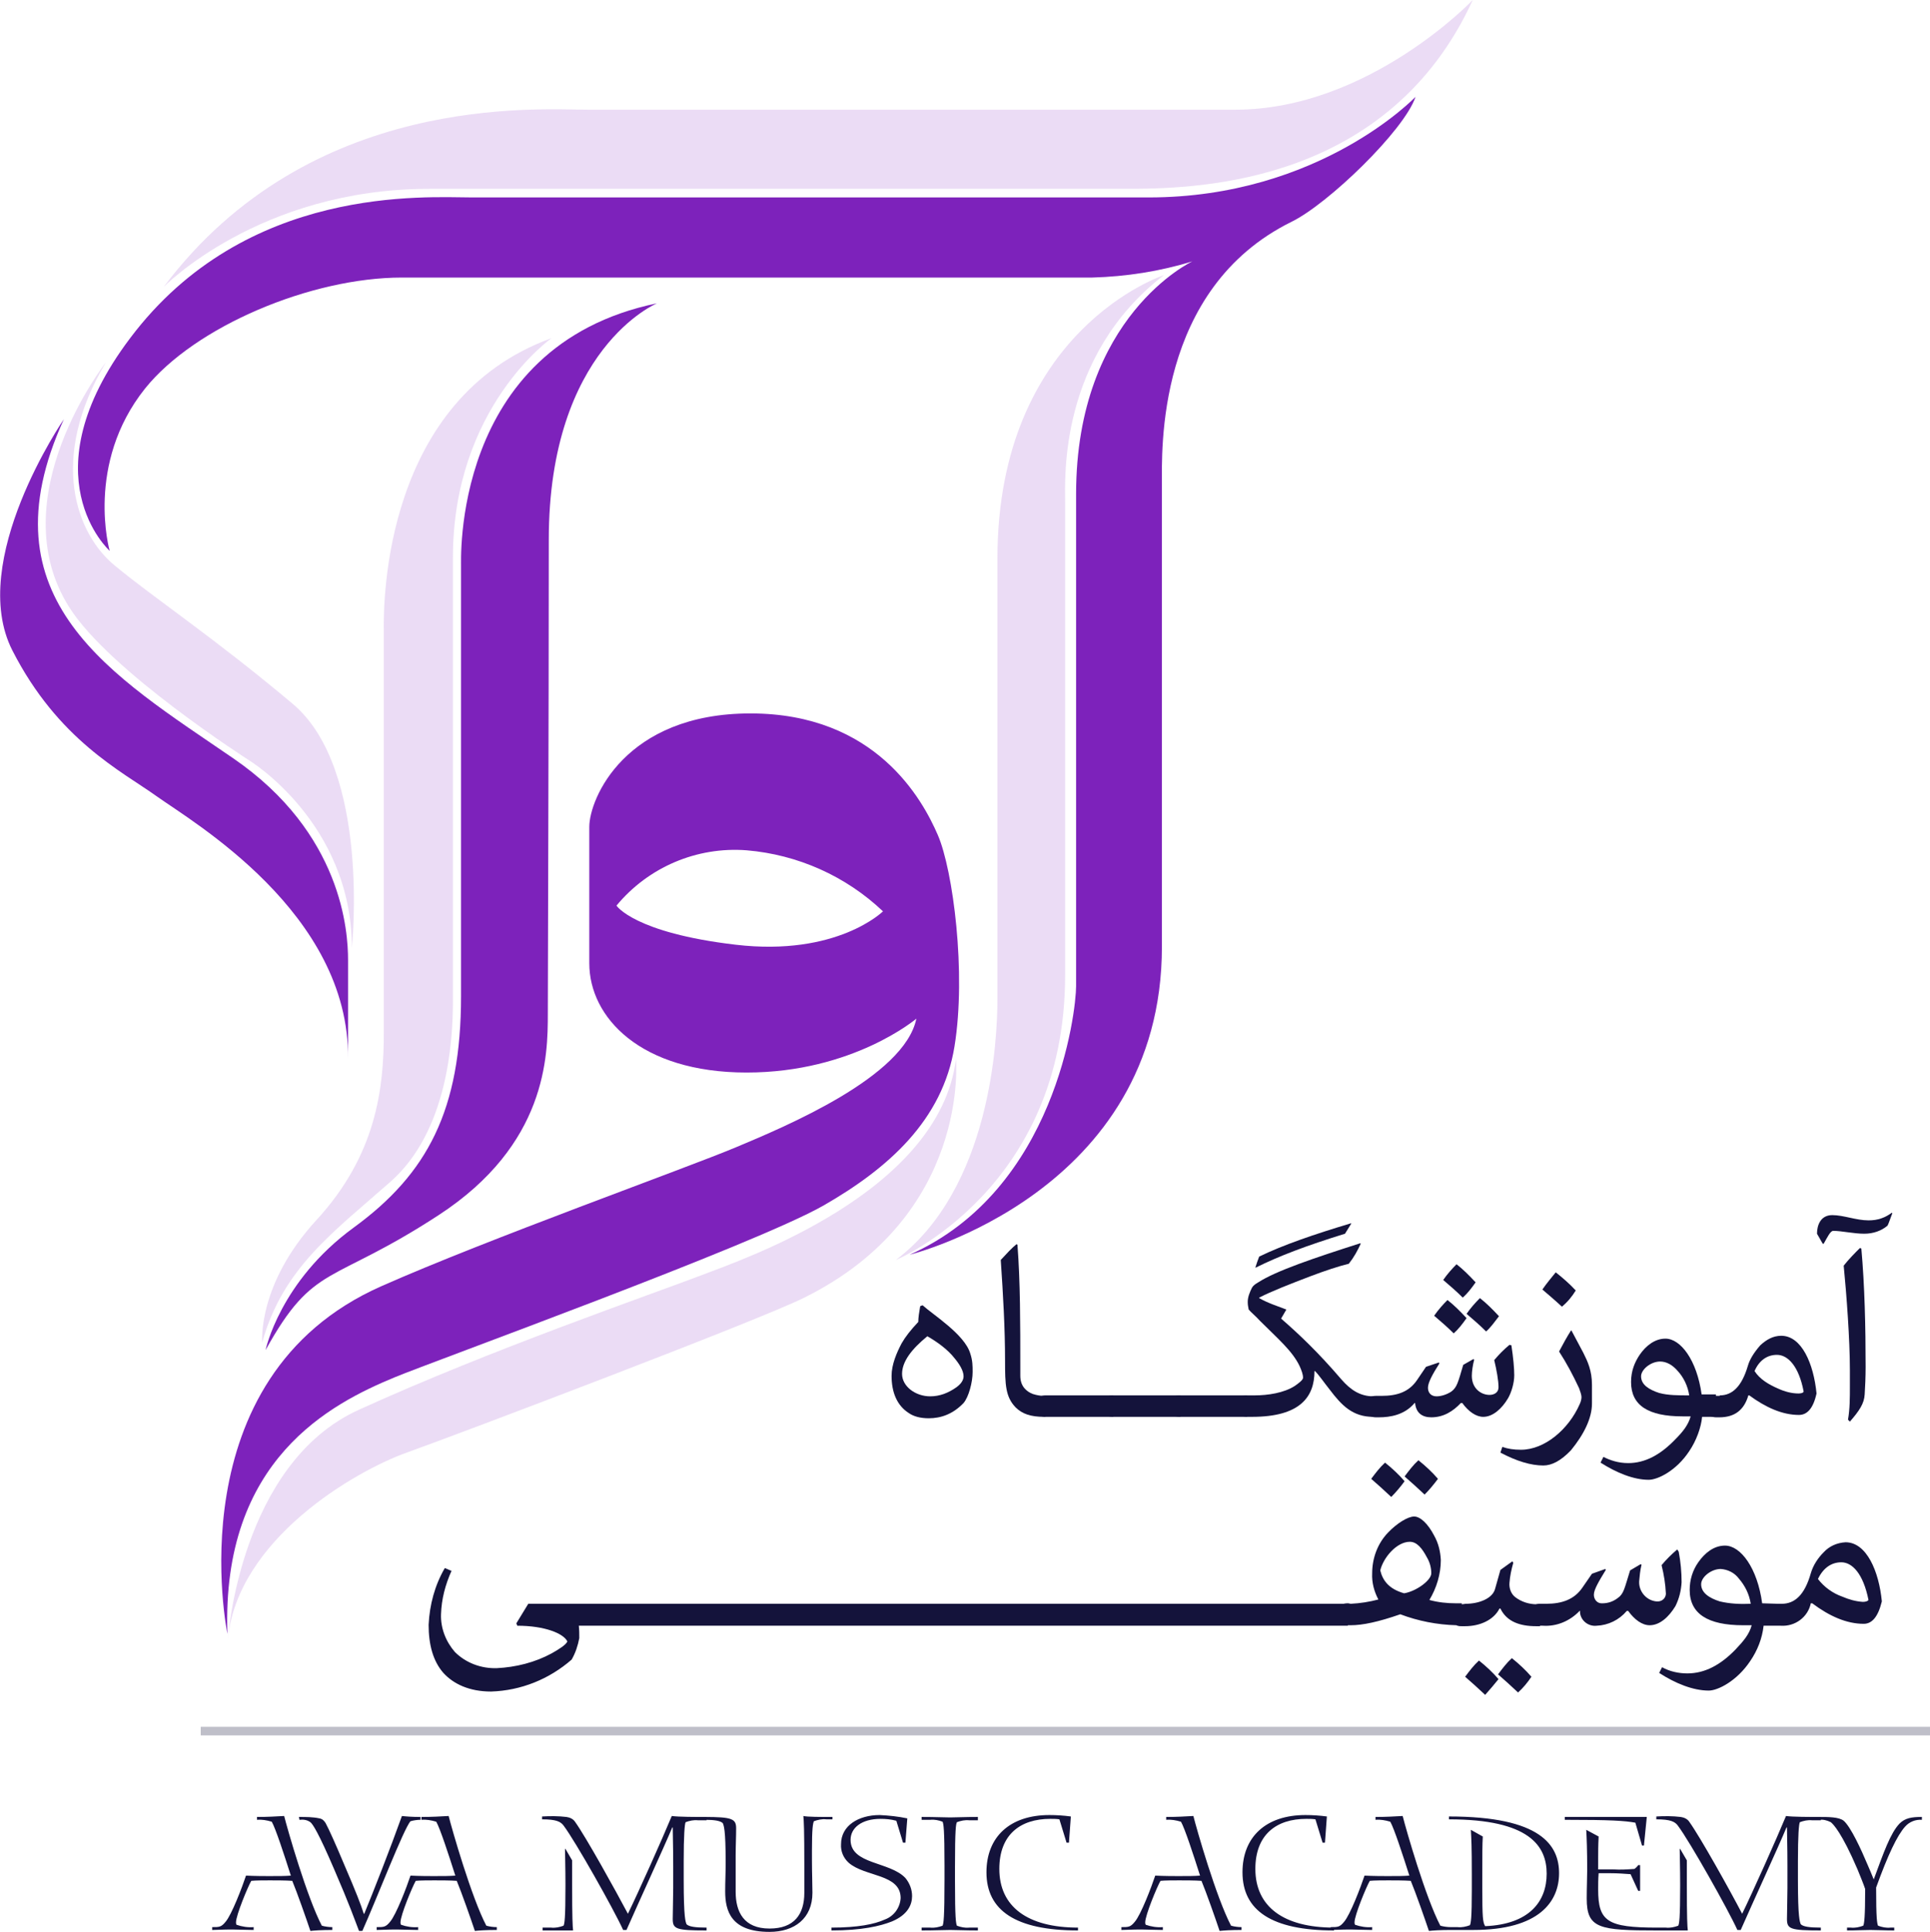 <?xml version="1.0" encoding="utf-8"?>
<!-- Generator: Adobe Illustrator 25.3.1, SVG Export Plug-In . SVG Version: 6.00 Build 0)  -->
<svg version="1.1" id="Layer_1" xmlns="http://www.w3.org/2000/svg" xmlns:xlink="http://www.w3.org/1999/xlink" x="0px" y="0px"
	 viewBox="0 0 404.8 405.2" style="enable-background:new 0 0 404.8 405.2;" xml:space="preserve">
<style type="text/css">
	.st0{fill:#14133B;}
	.st1{opacity:0.27;fill:#14133B;enable-background:new    ;}
	.st2{opacity:0.16;fill:#7D22BB;enable-background:new    ;}
	.st3{fill:#7D22BB;}
</style>
<path class="st0" d="M123.5,336.3v4.6h-2.1c0.1,0.9,0.1,1.7,0.1,2.6c-0.3,1.6-0.8,3.1-1.6,4.5c-4.7,4.1-10.6,6.5-16.9,6.7
	c-4.6,0-7.9-1.6-10-3.9c-2.2-2.5-3.1-6-3.1-10.1c0.2-4.2,1.3-8.3,3.4-11.9l1.4,0.6c-1.3,2.9-2.1,5.9-2.2,9.1c-0.1,2.9,1,5.7,2.9,7.9
	c2.3,2.3,5.5,3.5,8.8,3.4c4-0.2,8-1.2,11.5-3.1c1.6-0.9,3-1.8,3.3-2.5c-0.8-1.7-4.8-3.3-10.5-3.3l-0.2-0.5l2.5-4.1H123.5z
	 M138,336.3v4.6h-14.5c-1.3,0.1-2.4-0.8-2.5-2.1c0-0.1,0-0.2,0-0.3c0-1.2,1-2.2,2.3-2.2c0.1,0,0.2,0,0.3,0H138z M152.5,336.3v4.6
	H138c-1.3,0.1-2.4-0.8-2.5-2.1c0-0.1,0-0.2,0-0.3c0-1.2,1-2.2,2.3-2.2c0.1,0,0.2,0,0.3,0H152.5z M167,336.3v4.6h-14.5
	c-1.3,0.1-2.4-0.8-2.5-2.1c0-0.1,0-0.2,0-0.3c0-1.2,1-2.2,2.3-2.2c0.1,0,0.2,0,0.3,0H167z M181.4,336.3v4.6H167
	c-1.3,0.1-2.4-0.8-2.5-2.1c0-0.1,0-0.2,0-0.3c0-1.2,1-2.2,2.3-2.2c0.1,0,0.2,0,0.3,0H181.4z M195.9,336.3v4.6h-14.5
	c-1.3,0.1-2.4-0.8-2.5-2.1c0-0.1,0-0.2,0-0.3c0-1.2,1-2.2,2.3-2.2c0.1,0,0.2,0,0.3,0H195.9z M210.4,336.3v4.6h-14.5
	c-1.3,0.1-2.4-0.8-2.5-2.1c0-0.1,0-0.2,0-0.3c0-1.2,1-2.2,2.3-2.2c0.1,0,0.2,0,0.3,0H210.4z M224.8,336.3v4.6h-14.5
	c-1.3,0.1-2.4-0.8-2.5-2.1c0-0.1,0-0.2,0-0.3c0-1.2,1-2.2,2.3-2.2c0.1,0,0.2,0,0.3,0H224.8z M239.3,336.3v4.6h-14.5
	c-1.3,0.1-2.4-0.8-2.5-2.1c0-0.1,0-0.2,0-0.3c0-1.2,1-2.2,2.3-2.2c0.1,0,0.2,0,0.3,0H239.3z M253.8,336.3v4.6h-14.5
	c-1.3,0.1-2.4-0.8-2.5-2.1c0-0.1,0-0.2,0-0.3c0-1.2,1-2.2,2.3-2.2c0.1,0,0.2,0,0.3,0H253.8z M268.2,336.3v4.6h-14.5
	c-1.3,0.1-2.4-0.8-2.5-2.1c0-0.1,0-0.2,0-0.3c0-1.2,1-2.2,2.3-2.2c0.1,0,0.2,0,0.3,0H268.2z M282.7,336.3v4.6h-14.5
	c-1.3,0.1-2.4-0.8-2.5-2.1c0-0.1,0-0.2,0-0.3c0-1.2,1-2.2,2.3-2.2c0.1,0,0.2,0,0.3,0H282.7z M283.3,336.3c2-0.1,3.9-0.4,5.8-0.9
	c-0.9-1.7-1.4-3.6-1.3-5.5c0-3.1,1.1-6.2,3.3-8.5c1.9-2,4.2-3.4,5.5-3.4s2.9,1.5,4.2,4c0.9,1.6,1.3,3.3,1.4,5.1c0,3-0.9,5.9-2.4,8.4
	c1.8,0.5,3.7,0.7,5.6,0.7h1.2v4.6h-1.1c-4.1-0.1-8.1-0.9-11.8-2.3c-4.6,1.6-7.9,2.3-10.4,2.3h-0.6c-1.3,0.1-2.4-0.8-2.5-2.1
	c0-0.1,0-0.2,0-0.3c0-1.2,1-2.2,2.3-2.2c0.1,0,0.2,0,0.3,0L283.3,336.3z M291.8,313.9c-1.5-1.4-2.8-2.6-4.2-3.8
	c0.9-1.2,1.8-2.4,2.9-3.4c1.5,1.2,2.9,2.5,4.1,3.9C293.8,311.7,292.8,312.9,291.8,313.9L291.8,313.9z M300.2,329.9
	c0-1.1-0.3-2.3-0.9-3.3c-1-1.9-2.1-3.3-3.6-3.3c-2.8,0-5.6,3.4-6.2,6c0.5,2.1,1.8,3.9,5,4.8C297,333.7,300.2,331.4,300.2,329.9
	L300.2,329.9z M298.8,313.4c-1.5-1.4-2.8-2.6-4.2-3.8c0.9-1.2,1.8-2.4,2.9-3.4c1.5,1.2,2.9,2.5,4.1,3.9
	C300.7,311.3,299.8,312.4,298.8,313.4L298.8,313.4z M307.4,336.3c2.8,0,5.7-1.1,6.2-3.2l1.1-3.9l2.5-1.8l0.2,0.3
	c-0.4,1.4-0.7,2.8-0.8,4.2c-0.1,1.1,0.3,2.3,1.2,3c1.3,1,2.9,1.5,4.5,1.5h0.7v4.6h-0.8c-3.5,0-6.2-1-7.5-3.7h-0.2
	c-1.2,2.4-4.1,3.7-7.2,3.7h-0.7c-1.3,0.1-2.4-0.8-2.5-2.1c0-0.1,0-0.2,0-0.3c0-1.2,1-2.2,2.3-2.2c0.1,0,0.2,0,0.3,0L307.4,336.3z
	 M311.5,355.4c-1.5-1.4-2.8-2.6-4.2-3.8c0.9-1.2,1.8-2.4,2.9-3.4c1.5,1.2,2.9,2.5,4.1,3.9C313.4,353.2,312.5,354.3,311.5,355.4
	L311.5,355.4z M318.4,354.9c-1.5-1.4-2.8-2.6-4.2-3.8c0.9-1.2,1.8-2.4,2.9-3.4c1.5,1.2,2.9,2.5,4.1,3.9
	C320.4,352.8,319.5,353.9,318.4,354.9L318.4,354.9z M352.1,325.4c0.4,2.1,0.6,4.3,0.6,6.4c-0.1,1.7-0.5,3.4-1.3,5
	c-1.4,2.3-3.3,4-5.4,4c-1.6,0-3.2-1.2-4.5-3h-0.3c-1.6,1.9-3.9,3-6.3,3.1c-1.7,0.2-3.3-1-3.5-2.7c0-0.1,0-0.2,0-0.4h-0.1
	c-2,2.1-4.8,3.3-7.7,3.1H323c-1.3,0.1-2.4-0.8-2.5-2.1c0-0.1,0-0.2,0-0.3c0-1.2,1-2.2,2.3-2.2c0.1,0,0.2,0,0.3,0h1.2
	c3.3,0,5.9-0.9,7.6-3.4l2-2.9l2.8-1l0.1,0.2c-1.4,2.3-2.5,4.1-2.5,5.2c0,1,0.7,1.8,1.6,1.8c0.1,0,0.2,0,0.2,0c1.2,0,2.3-0.4,3.2-1.1
	c1.3-0.9,1.4-2,2.6-5.8l2.2-1.3l0.2,0.1c-0.3,1.2-0.4,2.4-0.5,3.5c-0.1,2.1,1.5,4,3.6,4.2h0.1c0.9,0.1,1.8-0.5,1.9-1.5
	c0-0.1,0-0.1,0-0.2c-0.1-2-0.4-3.9-0.9-5.9c1-1.2,2.1-2.3,3.3-3.3L352.1,325.4z M372.9,336.3v4.6h-3c-0.3,2.7-1.3,5.2-2.8,7.4
	c-2.8,4.2-6.8,6.2-8.7,6.2c-3.3,0-7-1.5-10.4-3.7l0.6-1.2c1.6,0.9,3.5,1.3,5.3,1.3c3.7,0,7-1.8,10.1-5c1.7-1.8,2.9-3.2,3.4-5.1h-1.8
	c-7.4,0-11.2-2.4-11.2-7.4c0-2.1,0.6-4.1,1.8-5.8c1.4-2,3.3-3.5,5.6-3.5c3.3,0,6.8,4.7,7.8,12.1L372.9,336.3z M364.7,331
	c-0.9-1.2-2.3-1.9-3.8-2c-2,0-4.1,1.7-4.1,3.2c0,1.8,1.7,2.9,3.9,3.6c2.1,0.5,4.3,0.6,6.5,0.5C366.9,334.3,366,332.5,364.7,331z
	 M373.7,336.3c2.7,0,4.8-1.8,6.1-6.4c0.5-1.7,1.5-3.2,2.7-4.4c1.2-1.3,2.8-2,4.6-2.1c4.4,0,7,6.1,7.6,12.4c-0.8,3.3-2.1,4.7-3.8,4.7
	c-3.6,0-7.2-1.6-10.8-4.3h-0.3c-0.6,2.9-3.3,4.9-6.3,4.7h-0.6c-1.3,0.1-2.4-0.8-2.5-2.1c0-0.1,0-0.2,0-0.3c0-1.2,1-2.2,2.3-2.2
	c0.1,0,0.2,0,0.3,0L373.7,336.3z M386.4,334.8c1.4,0.6,2.8,1,4.3,1.1c0.5,0,1-0.1,1.2-0.4c-1.1-5.5-3.4-7.9-5.7-7.9
	c-2.1,0-3.8,1.2-4.9,3.5C382.6,332.8,384.4,334.1,386.4,334.8L386.4,334.8z"/>
<path class="st0" d="M53.9,381.6c1-0.1,2.1,0.1,3.1,0.4c0.8,1.4,2.6,6.9,4,11.3c-1.2,0.1-2.5,0.1-4.6,0.1c-0.7,0-3,0-4.8-0.1
	c-0.8,2.4-3,8.2-4.3,9.7c-0.9,1.1-1.3,1.1-2.8,1.1v0.6c0.8,0,2.2-0.1,4.2-0.1c1.2,0,3,0.1,4.5,0.1v-0.6c-1.2,0.1-2.5-0.1-3.6-0.5
	c-0.1-0.2-0.1-0.3-0.1-0.5c0-1.5,2.5-7.5,3.2-8.7c0.8-0.1,3-0.1,3.9-0.1c1.1,0,3.4,0,4.7,0.1c1,2.4,3,8.1,3.8,10.5
	c0.9-0.1,2.4-0.2,4.6-0.2v-0.6c-0.7,0-1.5-0.1-2.2-0.3c-3.1-5.9-7.2-20.2-7.9-23c-1.9,0.1-3.3,0.2-5.7,0.2L53.9,381.6L53.9,381.6z
	 M62.8,381.6c0.8-0.1,1.6,0,2.3,0.5c0.5,0.4,1.7,2.2,5,9.9c3.2,7.4,4.2,10.3,5.2,12.9H76c3-6.7,8.7-21.5,10.1-23
	c0.7-0.2,1.4-0.3,2.1-0.3V381c-1.8,0-3-0.1-3.9-0.2c-2.4,6.7-6,15.9-7.9,20.5h-0.1c-0.6-1.9-1.6-4.5-4.1-10.3
	c-1.8-4.3-3.2-7.4-3.9-8.7c-0.3-0.5-0.7-0.9-1.3-1c-1.4-0.3-2.8-0.3-4.3-0.3L62.8,381.6L62.8,381.6z M88.4,381.6
	c1-0.1,2.1,0.1,3.1,0.4c0.8,1.4,2.6,6.9,4,11.3c-1.2,0.1-2.5,0.1-4.6,0.1c-0.7,0-3,0-4.8-0.1c-0.8,2.4-3,8.2-4.3,9.7
	c-0.9,1.1-1.3,1.1-2.8,1.1v0.6c0.8,0,2.2-0.1,4.2-0.1c1.2,0,3,0.1,4.5,0.1v-0.6c-1.2,0.1-2.5-0.1-3.6-0.5c-0.1-0.2-0.1-0.3-0.1-0.5
	c0-1.5,2.5-7.5,3.2-8.7c0.8-0.1,3-0.1,3.9-0.1c1.1,0,3.4,0,4.7,0.1c1,2.4,3,8.1,3.8,10.5c0.9-0.1,2.4-0.2,4.6-0.2v-0.6
	c-0.7,0-1.5-0.1-2.2-0.3c-3.1-5.9-7.2-20.2-7.9-23c-1.9,0.1-3.3,0.2-5.7,0.2L88.4,381.6L88.4,381.6z M141.2,395.9
	c0,2.2-0.1,4.8-0.1,6.5c0,2.1,0.7,2.4,7.1,2.4v-0.6c-2.4,0-3.7-0.2-4.2-0.7c-0.2-0.5-0.6-1.2-0.6-9.3v-3.9c0-5.5,0.2-7.8,0.4-8.2
	c0.8-0.3,1.7-0.5,2.6-0.4h1.8V381c-2.3,0-5.9,0-7.3-0.2c-1.9,4.6-7,16-9.2,20.5c-2.6-4.9-8.8-16.1-11.1-19.3c-0.4-0.6-1.1-0.9-1.8-1
	c-1.7-0.2-3.4-0.2-5.1-0.1v0.6c3,0,3.9,0.5,4.5,1.3c2.5,3.3,10.6,17.7,12.5,21.9h0.7c2.5-5.7,7.9-17.4,9.6-21.5h0.1
	c0,1.8,0.1,3.7,0.1,8.2V395.9z M120.2,404.8c-0.1-0.9-0.2-2.5-0.2-9.5c0-2.8,0-4.3,0-5.2l-1.4-2.4h-0.1c0,0.9,0.1,3.9,0.1,7.6
	c0,7.1-0.2,8.1-0.4,8.5c-0.8,0.3-1.7,0.5-2.6,0.4h-1.8v0.6L120.2,404.8L120.2,404.8z M147.9,381.6c1.9,0,3.2,0.2,3.7,0.7
	c0.2,0.5,0.6,1.2,0.6,8.2c0,2.6-0.1,3.9-0.1,6.1c0,4.1,1.2,8.5,9.3,8.5c5.2,0,9-2.8,9-8.2c0-1.8-0.1-4.2-0.1-6.7V388
	c0-4.6,0.2-5.6,0.4-6.1c0.8-0.3,1.7-0.5,2.6-0.4h1.3V381c-2.5,0-5.3,0-6.1-0.2c0.1,1.1,0.2,2.6,0.2,10.8v5.3c0,4.5-2.1,7.5-7.3,7.5
	c-5.4,0-7.1-3.5-7.1-7.7v-7.6c0-2.1,0.1-3.9,0.1-5.7c0-2-0.8-2.4-6.7-2.4L147.9,381.6z M189.4,386.4h0.5l0.4-5.1
	c-1.9-0.4-3.8-0.6-5.8-0.7c-4.4,0-8.1,2.2-8.1,6.1c-0.1,1.5,0.5,2.9,1.6,3.9c3.4,3,10.9,2.3,10.9,7.4c-0.1,2-1.4,3.8-3.3,4.5
	c-2.2,1-5.7,1.7-11.2,1.7v0.6c6.3,0,10.2-0.9,12.7-1.9c3.3-1.4,4.2-3.5,4.2-5.3c0-1.4-0.5-2.7-1.4-3.8c-3.3-3.5-11.5-2.8-11.5-8
	c0-2.5,2.3-4.4,6.3-4.4c1.1,0,2.2,0.1,3.3,0.4L189.4,386.4z M200.3,391.4c0-7.9,0.2-8.9,0.4-9.3c0.8-0.3,1.7-0.5,2.6-0.4h1.8V381
	c-2.9,0-4.4,0.1-5.8,0.1c-1.5,0-3-0.1-6-0.1v0.6h1.8c0.9-0.1,1.8,0.1,2.6,0.4c0.2,0.5,0.4,1.5,0.4,9.2v3c0,8.1-0.2,9.1-0.4,9.6
	c-0.8,0.3-1.7,0.5-2.6,0.4h-1.8v0.6c3,0,4.5-0.1,6-0.1s3,0.1,5.8,0.1v-0.6h-1.8c-0.9,0.1-1.8-0.1-2.6-0.4c-0.2-0.5-0.4-1.5-0.4-9.2
	V391.4z M224.6,380.9c-1.5-0.2-3-0.3-4.5-0.3c-8.3,0-13.2,4.6-13.2,12c0,8,6.1,12.2,19.2,12.2v-0.6c-10.6,0-16.5-4.4-16.5-12.3
	c0-7.2,4.4-10.5,10.7-10.5c0.6,0,1.3,0,1.9,0.1l1.5,4.9h0.5L224.6,380.9z M244.6,381.6c1-0.1,2.1,0.1,3.1,0.4
	c0.8,1.4,2.6,6.9,4,11.3c-1.2,0.1-2.5,0.1-4.6,0.1c-0.7,0-3,0-4.8-0.1c-0.8,2.4-3,8.2-4.3,9.7c-0.9,1.1-1.3,1.1-2.8,1.1v0.6
	c0.8,0,2.2-0.1,4.2-0.1c1.2,0,3,0.1,4.5,0.1v-0.6c-1.2,0.1-2.5-0.1-3.6-0.5c-0.1-0.2-0.1-0.3-0.1-0.5c0-1.5,2.5-7.5,3.2-8.7
	c0.8-0.1,3-0.1,3.9-0.1c1.1,0,3.4,0,4.7,0.1c1,2.4,3,8.1,3.8,10.5c0.9-0.1,2.4-0.2,4.6-0.2v-0.6c-0.7,0-1.5-0.1-2.2-0.3
	c-3.1-5.9-7.2-20.2-7.9-23c-1.9,0.1-3.3,0.2-5.7,0.2L244.6,381.6z M278.3,380.9c-1.5-0.2-3-0.3-4.5-0.3c-8.3,0-13.2,4.6-13.2,12
	c0,8,6.1,12.2,19.2,12.2v-0.6c-10.6,0-16.5-4.4-16.5-12.3c0-7.2,4.4-10.5,10.7-10.5c0.6,0,1.3,0,1.9,0.1l1.5,4.9h0.5L278.3,380.9z
	 M288.5,381.6c1-0.1,2.1,0.1,3.1,0.4c0.8,1.4,2.6,6.9,4,11.3c-1.2,0.1-2.5,0.1-4.6,0.1c-0.7,0-3,0-4.8-0.1c-0.8,2.4-3,8.2-4.3,9.7
	c-0.9,1.1-1.3,1.1-2.8,1.1v0.6c0.8,0,2.2-0.1,4.2-0.1c1.2,0,3,0.1,4.5,0.1v-0.6c-1.2,0.1-2.5-0.1-3.6-0.5c-0.1-0.2-0.1-0.3-0.1-0.5
	c0-1.5,2.5-7.5,3.2-8.7c0.8-0.1,3-0.1,3.9-0.1c1.1,0,3.4,0,4.7,0.1c1,2.4,3,8.1,3.8,10.5c0.9-0.1,2.4-0.2,4.6-0.2v-0.6
	c-0.7,0-1.5-0.1-2.2-0.3c-3.1-5.9-7.2-20.2-7.9-23c-1.9,0.1-3.3,0.2-5.7,0.2L288.5,381.6z M308.5,383.7c0.1,1.7,0.2,3.6,0.2,9.3v3.3
	c0,5.9-0.2,7-0.4,7.4c-0.8,0.3-1.7,0.5-2.6,0.4h-1.8v0.6h5.1c13.9,0,18-6,18-11.9c0-5.8-3.7-11.9-23.1-11.9v0.6
	c16.9,0,20.5,5.6,20.5,11.4c0,5.8-3.6,10.6-12.9,11c-0.5-0.8-0.6-1.9-0.6-8V393c0-4.4,0-6.1,0.1-7.9L308.5,383.7z M345.4,381h-17.2
	v0.6c9.8,0,12.5,0.2,14.8,0.6l1.4,4.8h0.4L345.4,381z M344,391.1h-0.4c-0.2,0.3-0.5,0.6-0.8,0.8c-1.5,0.1-2.9,0.2-4.4,0.1
	c-0.9,0-2.4,0-3.2,0c0-0.6,0-1,0-2.3c0-1.1,0-2.8,0.1-4.6l-2.6-1.4c0.1,1.7,0.2,4.4,0.2,8.4c0,1.6-0.1,3.8-0.1,6
	c0,6.3,2.6,6.7,14.8,6.7v-0.6c-10.5,0-12.4-1.3-12.4-8c0-0.8,0-2.3,0.1-3.4c0.7,0,1.8,0,2.6,0c1.4,0,2.7,0.1,4.1,0.2l1.6,3.5h0.4
	L344,391.1z M374.9,395.9c0,2.2-0.1,4.8-0.1,6.5c0,2.1,0.7,2.4,7.1,2.4v-0.6c-2.4,0-3.7-0.2-4.2-0.7c-0.2-0.5-0.6-1.2-0.6-9.3v-3.9
	c0-5.5,0.2-7.8,0.4-8.2c0.8-0.3,1.7-0.5,2.6-0.4h1.8V381c-2.3,0-5.9,0-7.3-0.2c-1.9,4.6-7,16-9.2,20.5c-2.6-5-8.8-16.1-11.1-19.3
	c-0.4-0.6-1.1-0.9-1.8-1c-1.7-0.2-3.4-0.2-5.1-0.1v0.6c3,0,3.9,0.5,4.5,1.3c2.5,3.3,10.6,17.7,12.5,21.9h0.7
	c2.5-5.7,7.9-17.4,9.6-21.5h0.1c0,1.8,0.1,3.7,0.1,8.2V395.9z M354,404.8c-0.1-0.9-0.2-2.5-0.2-9.5c0-2.8,0-4.3,0-5.2l-1.4-2.4h-0.1
	c0,0.9,0.1,3.9,0.1,7.6c0,7.1-0.2,8.1-0.4,8.5c-0.8,0.3-1.7,0.5-2.6,0.4h-1.8v0.6L354,404.8L354,404.8z M403.1,381
	c-2.1,0-3.5,0.2-4.7,1.4c-1.9,2-3.3,6-5.4,11.7h0c-0.5-1.2-0.8-2-1.3-3.1c-1.3-3.1-3.5-7.9-5-9.2c-1-0.8-3.2-0.8-5.2-0.8v0.6
	c0.9-0.1,1.7,0.1,2.5,0.5c0.5,0.4,2.3,2.2,5.6,9.9c0.6,1.5,1.2,2.9,1.6,4.1c0,6-0.2,7.3-0.4,7.7c-0.8,0.3-1.7,0.5-2.6,0.4h-0.8v0.6
	c1.9,0,3.4-0.1,4.9-0.1s3,0.1,5,0.1v-0.6h-0.8c-0.9,0.1-1.8-0.1-2.6-0.4c-0.2-0.5-0.4-1.4-0.4-8c2.5-6.9,4.4-10.9,6.1-12.8
	c0.9-1,2.2-1.5,3.5-1.4V381z"/>
<rect x="42.1" y="362.1" class="st1" width="362.7" height="1.8"/>
<path class="st2" d="M308.9,0c0,0-21.9,23-49.8,23H123.3c-10.3,0-58.3-3.7-89,37.2c0,0,20-20.6,55.7-20.6h147.4
	C252.2,39.5,291.4,38.2,308.9,0"/>
<path class="st3" d="M23,115.5c0,0-5.2-18.2,7.4-34c10.5-13.1,34.9-23.3,53.9-23.3h144.8c7.1-0.2,14.2-1.3,21-3.4
	c0,0-24.4,11.4-24.4,48.8v103.2c0,5.3-4.3,42.7-34.9,56.3c0,0,52.9-13,52.9-64.6v-96.7c0-7.1-1.4-41.2,27.2-55.3
	c7.6-3.7,23.6-19.1,26-26.2c0,0-20.1,21.1-56,21.1H99c-9.6,0-47.4-2.8-71.7,29.5C5.5,99.8,23,115.5,23,115.5"/>
<path class="st3" d="M73,222v-20.7c0-5.9-1.2-26.6-24.1-42.3C23.7,141.7-4,125.9,13.4,87.9c0,0-20.4,29.7-10.8,48.5
	c9.6,18.8,22.9,25.3,30.3,30.6S73.3,191.4,73,222"/>
<path class="st2" d="M22.2,76c0,0-22.2,28.3-7.7,51.3c8.4,13.4,37.7,32.1,37.7,32.1s21.6,13.1,21.6,39.4c0,0,4-37.4-12.4-51.2
	s-29.1-22.2-37.2-28.9C16,112.1,10.1,96.3,22.2,76"/>
<path class="st3" d="M137.8,63.6c0,0-22.7,9.4-22.7,49.6s-0.2,90.6-0.2,99.4S114.7,240,92,254.8c-22.7,14.8-26.1,9.9-36.3,28.3
	c0,0,3-14.4,18.5-25.7s22.5-24.7,22.5-48.5v-90.3C96.8,118.7,94.2,72.6,137.8,63.6"/>
<path class="st2" d="M115.7,70.9c0,0-20.7,14.5-20.7,46c0,34.1,0,84.1,0,92.9s-1.2,27.5-13.1,38S59.3,265.9,55,281.5
	c0,0-1.1-12.1,11.4-25.7c12.5-13.6,14.1-27.5,14.1-39.3v-84.2C80.4,125.9,80.6,83.6,115.7,70.9"/>
<path class="st3" d="M196.7,175.1c-3.2-7.4-13-25.5-39.3-25.5s-33.8,17.9-33.8,23.8V202c0,11.3,10.7,22.9,33,22.9
	s35.6-11.3,35.6-11.3c-2.5,12.2-27.4,22.6-37.9,27s-52.2,19.3-74.3,29.1c-43.5,19.2-32.3,72.9-32.3,72.9
	c-1.3-36.6,21.8-48.3,35.1-53.8c8.2-3.4,75.3-27.7,89.9-36c13.6-7.8,25-17.9,27.5-33.4C202.7,204,199.9,182.5,196.7,175.1
	 M154.3,198.1c-21.3-2.5-25-8.2-25-8.2c6.7-8.1,16.9-12.4,27.3-11.6c10.7,0.9,20.8,5.4,28.6,12.8
	C185.2,191.1,175.6,200.6,154.3,198.1"/>
<path class="st2" d="M168.7,272.1c-9.6,4.8-72.5,28.6-83.4,32.5s-35.5,18.2-37.5,39.1c0,0,2.5-36.8,27.5-48.1
	c27.9-12.7,61.4-24.2,72.1-28.3c8.3-3.2,49.6-17.2,53.1-45.2C200.5,222,203.6,254.8,168.7,272.1"/>
<path class="st2" d="M187.9,264.2c0,0,35.5-14.7,35.5-59.7v-99.2c0-4.9-1.4-30.5,20.7-47.6c0,0-34.9,11.4-34.9,59.5v92.4
	C209.2,217.9,207.8,249.2,187.9,264.2"/>
<g>
	<path class="st0" d="M193,273.9l0.5-0.2c2.2,2,8.8,6.1,10,10.1c0.5,1.5,0.5,2.6,0.5,3.9c0,2.1-0.8,5.2-1.9,6.5
		c-2.2,2.3-4.7,3.2-7.3,3.2c-1.8,0-3.2-0.4-4.2-1.1c-2.5-1.6-3.6-4.4-3.6-7.8c0-2.4,1.1-4.9,2.1-6.8c0.8-1.4,1.9-2.8,3.5-4.5
		C192.6,276.3,192.8,275.1,193,273.9z M189.2,288.1c0,2.6,2.8,4.7,5.9,4.7c2,0,3.8-0.7,5.5-1.9c1.1-0.8,1.5-1.6,1.5-2.3
		c0-1.2-0.9-2.6-1.9-3.8c-1.4-1.8-3.6-3.4-5.7-4.6C191.2,282.9,189.2,285.5,189.2,288.1z"/>
	<path class="st0" d="M219.4,297.1H219c-2.8,0-4.6-0.6-6-2c-2.1-2.2-2.2-4.7-2.2-9.8c0-6.7-0.4-13.7-0.9-21.1
		c1.2-1.3,2.3-2.5,3.3-3.3l0.2,0.1c0.6,7.7,0.6,16.8,0.6,25.5v2c0,2.2,1.3,3.3,2.6,3.8c0.9,0.3,1.8,0.4,2.2,0.4h0.5V297.1z"/>
	<path class="st0" d="M233.5,292.6v4.5h-14.1c-1.9,0-2.5-1.4-2.5-2.4c0-0.8,0.6-2.1,2.5-2.1H233.5z"/>
	<path class="st0" d="M247.6,292.6v4.5h-14.1c-1.9,0-2.5-1.4-2.5-2.4c0-0.8,0.6-2.1,2.5-2.1H247.6z"/>
	<path class="st0" d="M261.6,292.6v4.5h-14.1c-1.9,0-2.5-1.4-2.5-2.4c0-0.8,0.6-2.1,2.5-2.1H261.6z"/>
	<path class="st0" d="M288.7,297.1H288c-4.3,0-6.6-2.4-9.1-5.7c-1.2-1.5-2.2-3-3.1-3.9h-0.1c0,5.5-3.1,9.6-13.1,9.6h-0.9
		c-1.9,0-2.5-1.4-2.5-2.4c0-0.8,0.6-2.1,2.5-2.1h1.4c2.8,0,6.2-0.5,8.5-2c0.7-0.5,1.7-1.2,1.7-1.7c0-0.7-0.3-1.5-0.7-2.4
		c-1.5-3.2-4.6-5.8-8.3-9.5c-0.9-1-1.9-1.8-2.4-2.4c-0.1-0.6-0.2-0.9-0.2-1.6c0-1,0.4-2,0.9-3c0.3-0.5,0.8-0.8,1.3-1.1
		c3.7-2.4,11.7-5.1,21.4-8.2l0.1,0.1c-0.7,1.5-1.4,2.8-2.5,4.2c-2.1,0.5-5.1,1.5-8,2.6c-4.2,1.6-8.3,3.2-10.8,4.5v0.1
		c1.9,1.1,4.2,1.8,5.7,2.4l-1.1,1.9c3.8,3.3,7.8,7.1,12.6,12.7c2,2.3,4,3.6,6.8,3.6h0.6V297.1z M263.3,265.8
		c0.2-0.7,0.5-1.5,0.8-2.3c4.9-2.4,11.6-4.7,19.3-7l0,0.1l-1.3,2.1c-8.1,2.5-13.9,4.7-18.7,7.1L263.3,265.8z"/>
	<path class="st0" d="M317,282.1c0.4,2.6,0.6,4.8,0.6,6.3c0,1.6-0.6,3.6-1.3,4.8c-1.3,2.2-3.2,3.9-5.2,3.9c-1.5,0-3.1-1.1-4.4-2.9
		h-0.3c-1.6,1.7-3.6,3-6.2,3c-1.9,0-3.2-0.9-3.4-3h-0.1c-2.1,2.5-5.1,3-7.5,3h-0.6c-1.9,0-2.5-1.4-2.5-2.4c0-0.8,0.6-2.1,2.5-2.1
		h1.2c3.2,0,5.7-0.8,7.4-3.3l1.9-2.8l2.7-0.9l0.1,0.2c-1.4,2.2-2.4,4-2.4,5.1c0,1.1,0.7,1.8,1.8,1.8c1,0,2.2-0.4,3.1-1
		c1.2-0.9,1.4-1.9,2.5-5.6l2.1-1.2l0.2,0.1c-0.3,1.1-0.5,2.5-0.5,3.4c0,2.7,2,4,3.7,4c1,0,1.9-0.5,1.9-1.6c0-1.4-0.4-3.6-0.9-5.7
		c1-1.2,2-2.2,3.2-3.2L317,282.1z M304.9,279.6c-1.4-1.4-2.7-2.5-4.1-3.7c0.9-1.3,1.9-2.4,2.8-3.3c1.4,1.1,2.6,2.3,4,3.8
		C306.6,277.8,305.9,278.7,304.9,279.6z M306.8,272.1c-1.4-1.4-2.7-2.5-4.1-3.7c0.9-1.3,1.9-2.4,2.8-3.3c1.4,1.1,2.6,2.3,4,3.8
		C308.5,270.3,307.8,271.2,306.8,272.1z M311.7,279.2c-1.4-1.4-2.7-2.5-4.1-3.7c0.9-1.3,1.9-2.4,2.8-3.3c1.4,1.1,2.6,2.3,4,3.8
		C313.4,277.3,312.7,278.3,311.7,279.2z"/>
	<path class="st0" d="M329.6,279l2.5,4.7c0.9,1.8,1.8,3.7,1.8,6.7v3.9c0,3.1-1.7,6.5-4.4,9.8c-2.1,2.2-4,3.2-5.8,3.2
		c-2.6,0-5.6-0.9-9-2.7l0.4-1.2c1.1,0.4,2.4,0.6,3.9,0.6c5,0,10-4.3,12.3-9.5c0.3-0.6,0.4-1.2,0.4-1.5c0-0.6-0.3-1.3-0.5-1.9
		c-1.3-2.8-2.7-5.4-4.2-7.7c0.8-1.5,1.6-3,2.5-4.4L329.6,279z M326.3,266.8c1.4,1.1,2.8,2.3,4.2,3.8c-0.8,1.3-1.7,2.4-2.9,3.4
		c-1.4-1.3-2.7-2.4-4.1-3.6C324.4,269.1,325.4,267.9,326.3,266.8z"/>
	<path class="st0" d="M359.9,292.6v4.5H357c-0.2,2.2-1.2,5-2.7,7.2c-2.7,4.1-6.6,6-8.5,6c-3.2,0-6.8-1.5-10.1-3.6l0.6-1.2
		c1.4,0.7,3.1,1.3,5.2,1.3c3.6,0,6.8-1.8,9.8-4.9c1.7-1.7,2.8-3.1,3.3-4.9h-1.7c-7.2,0-10.8-2.3-10.8-7.2c0-2.4,0.8-4.2,1.8-5.7
		c1.3-1.9,3.2-3.4,5.4-3.4c3.2,0,6.6,4.5,7.6,11.7H359.9z M351.9,287.5c-1.1-1.3-2.4-2-3.7-2c-2,0-4,1.7-4,3.1
		c0,1.8,1.7,2.8,3.8,3.5c1.9,0.5,4,0.5,6.3,0.5C354,290.6,353.1,288.8,351.9,287.5z"/>
	<path class="st0" d="M360.7,292.6c2.6,0,4.6-1.8,5.9-6.2c0.4-1.4,1.3-2.8,2.6-4.3c1.3-1.2,2.7-2,4.4-2c4.3,0,6.8,5.9,7.4,12.1
		c-0.7,3.2-2,4.5-3.7,4.5c-3.5,0-7-1.6-10.4-4.1h-0.2c-0.9,3.1-2.9,4.6-6.1,4.6h-0.6c-1.9,0-2.5-1.4-2.5-2.4c0-0.8,0.6-2.1,2.5-2.1
		H360.7z M373,291.2c1.3,0.6,2.8,1,4.2,1c0.5,0,1-0.1,1.1-0.4c-1-5.3-3.3-7.7-5.6-7.7c-2,0-3.7,1.1-4.7,3.4
		C369.1,289.2,370.9,290.3,373,291.2z"/>
	<path class="st0" d="M396.9,254.4c-0.4,1-0.7,2-1,2.6c-1.3,1.1-3,1.7-4.9,1.7c-2.2,0-4.7-0.6-6.5-0.6c-0.6,0-1.2,1.3-2,2.7h-0.2
		l-1.2-2.1c0-1.7,0.7-3.9,3.2-3.9c2.4,0,5,1.1,7.6,1.1c0.9,0,1.9-0.1,2.9-0.5c0.6-0.2,1.3-0.6,2-1.1L396.9,254.4z M387.6,297.7
		c0.4-2.2,0.4-4.7,0.4-7v-3.4c0-6.4-0.7-15.8-1.3-21.9c1-1.3,2.4-2.7,3.4-3.7l0.3,0.1c0.7,7.7,0.9,16.6,0.9,24.8
		c0,2.1-0.1,4.3-0.2,5.8c-0.1,1.9-1.1,3.4-3.1,5.7L387.6,297.7z"/>
</g>
</svg>
